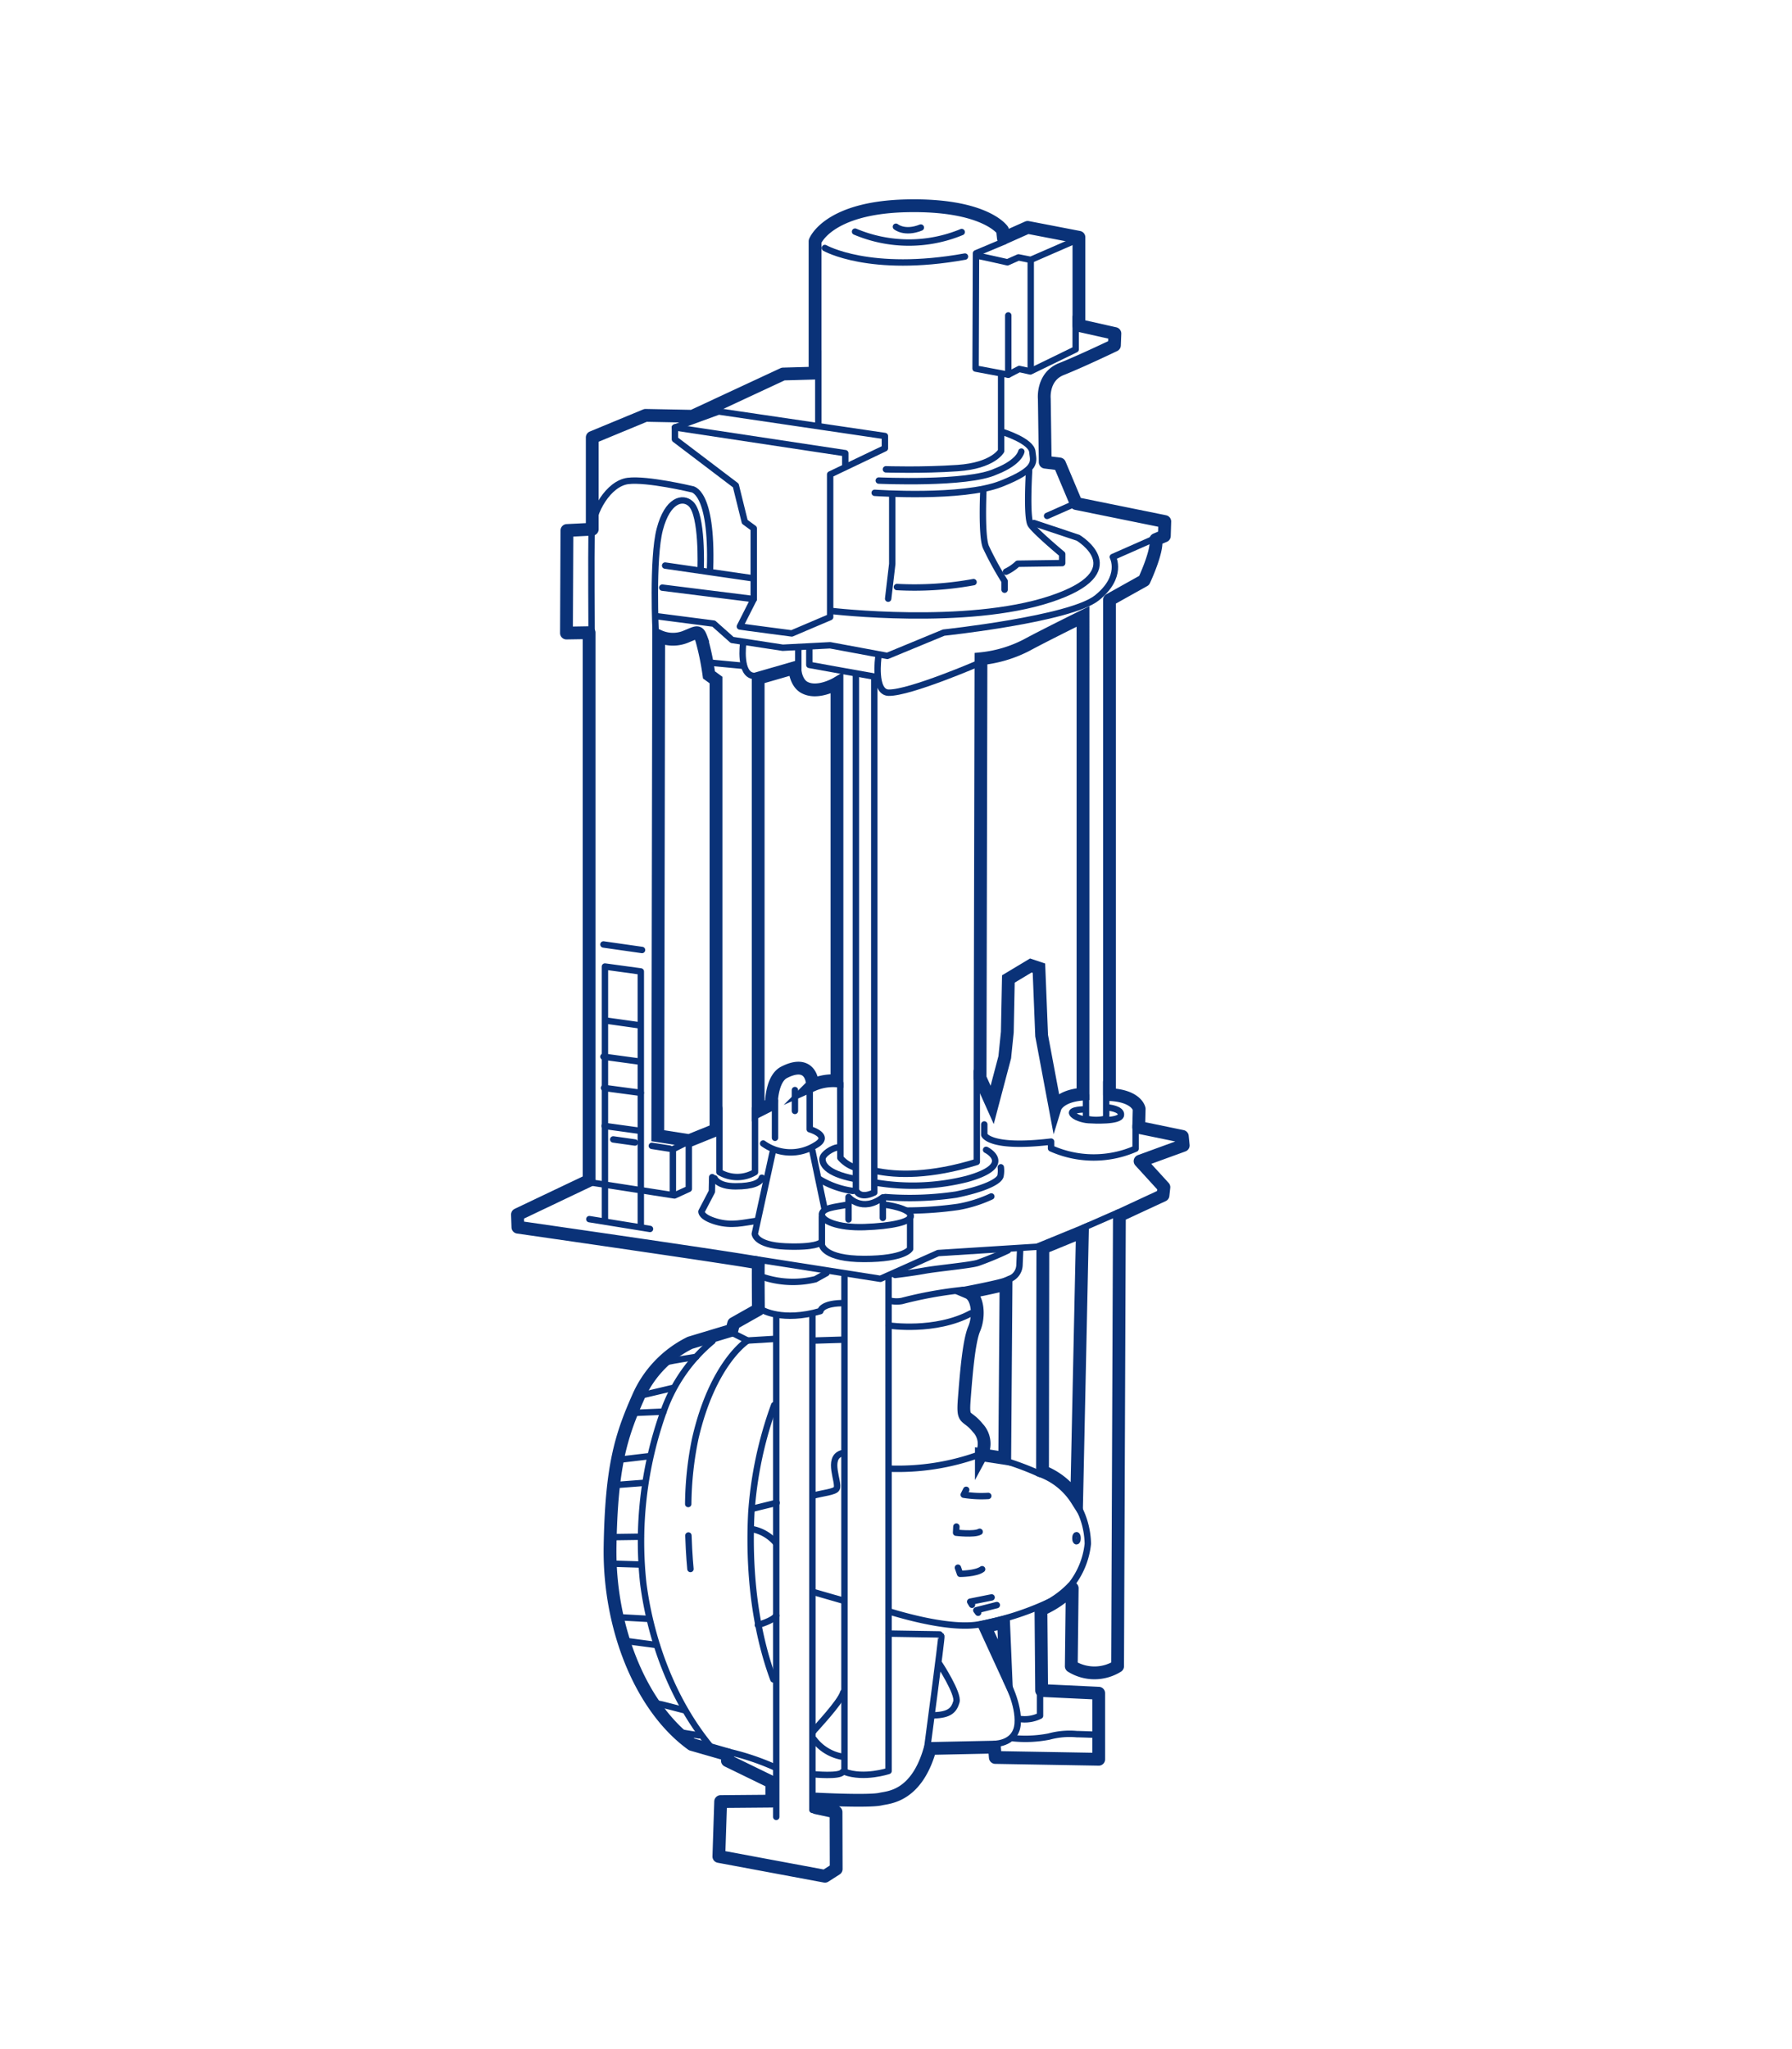 <svg xmlns="http://www.w3.org/2000/svg" viewBox="0 0 280 320"><defs><style>.cls-1,.cls-2,.cls-3{fill:none;stroke:#0a3278;stroke-linecap:round;}.cls-1,.cls-2{stroke-linejoin:round;}.cls-2,.cls-3{stroke-width:2px;}.cls-3{stroke-miterlimit:10;}</style></defs><g id="Zeichnung"><polyline class="cls-1" points="118.031 196.643 137.563 199.707 146.579 195.686 162.664 194.664"/><line class="cls-1" x1="169.302" y1="191.728" x2="174.664" y2="189.382"/><path class="cls-1" d="M153.792,175.6v1.628s.814,2.2,10.436,1.053v1.053a16.286,16.286,0,0,0,13.213.048v-3.638"/><path class="cls-1" d="M169.685,171.047v3.639a5.972,5.972,0,0,0,3.16,0v-5.745"/><path class="cls-1" d="M169.35,173.249s-2.106.048-1.819.623,1.676,1,2.537,1.053,4.881.251,5.075-.766-2.011-1.2-2.011-1.2"/><path class="cls-1" d="M136.7,182.824c3.414.754,8.713.862,15.926-1.372V167.281"/><path class="cls-1" d="M131.286,169.177l.022,11.636a5.037,5.037,0,0,0,2.186,1.484"/><path class="cls-1" d="M117.967,173.026v10.021a5.424,5.424,0,0,1-5.553,0V173.09"/><line class="cls-1" x1="121.095" y1="171.877" x2="121.095" y2="177.686"/><path class="cls-1" d="M119.244,178.579a7.325,7.325,0,0,0,8.17.271c2.619-1.485-.893-2.5-.893-2.5V170.09"/><path class="cls-1" d="M137.116,105.75s-10.4-1.851-10.659-1.915v-2.729"/><path class="cls-1" d="M137.244,102.622s-.779,5.507,1.6,5.553c3.319.064,14.234-4.659,14.234-4.659"/><path class="cls-1" d="M102.648,96.239l8.873,1.149,2.872,2.553,7.915,1.213,7.4-.383,8.936,1.659,8.809-3.638s19.787-2.106,23.936-5.425,2.489-6.383,2.489-6.383l7.085-3.128"/><path class="cls-1" d="M129.9,95.409s21.063,2.49,34.212-1.851,4.341-9.574,4.341-9.574l-6.894-2.3"/><path class="cls-1" d="M92.436,98.6s-.064-11.873,0-15.319,2.68-7.788,5.68-8.171,9.958,1.277,9.958,1.277,3.255.064,2.872,12.447"/><path class="cls-1" d="M102.457,98.984s-.575-11.745.638-16.341,3.58-5.14,4.851-3.957c1.851,1.723,1.532,10.085,1.532,10.085"/><line class="cls-1" x1="117.776" y1="93.558" x2="103.478" y2="91.771"/><line class="cls-1" x1="103.925" y1="88.324" x2="117.584" y2="90.303"/><path class="cls-1" d="M115.606,97.835c.255.064,8.106,1.085,8.106,1.085l6-2.553V74.09l8.553-4.085V68.09l-25.978-3.83-6.83,2.49V68.6l9.51,7.212,1.405,5.681,1.4,1.022V93.558Z"/><polyline class="cls-1" points="105.457 66.75 132.074 70.771 132.074 72.558"/><polyline class="cls-1" points="138.776 93.494 139.414 88.069 139.414 77.601"/><path class="cls-1" d="M153.648,76.771s-.319,6.83.383,8.617a48.613,48.613,0,0,0,2.936,5.362v1.34"/><path class="cls-1" d="M136.669,76.962s13.724.958,19.724-1.4,5.019-3.572,4.915-4.979c-.128-1.723-4.66-3.127-4.66-3.127"/><path class="cls-1" d="M137.308,75.047s13.851.639,18.255-1.4c3.766-1.468,4.021-3.127,4.021-3.127"/><path class="cls-1" d="M128.882,38.728s7.022,4.022,21.894,1.341"/><path class="cls-1" d="M133.606,36.175a21.573,21.573,0,0,0,16.659.064"/><path class="cls-1" d="M139.989,35.409s1.34,1.149,3.893.128"/><polyline class="cls-1" points="156.903 37.707 152.499 39.558 152.435 57.558 157.542 58.516 159.265 57.622 160.989 58.005 168.074 54.558 168.074 49.516"/><path class="cls-1" d="M152.882,39.973c.447.064,4.532.989,4.532.989l1.724-.765,1.914.382,6.447-2.808"/><line class="cls-1" x1="157.542" y1="58.516" x2="157.542" y2="49.26"/><line class="cls-1" x1="161.052" y1="40.579" x2="161.052" y2="57.399"/><path class="cls-1" d="M156.425,58.452V70.42s-1.245,2.3-6.8,2.681-11.2.191-11.2.191"/><line class="cls-1" x1="127.861" y1="54.75" x2="127.861" y2="66.175"/><path class="cls-1" d="M140.148,91.675a50.965,50.965,0,0,0,11.968-.766"/><path class="cls-1" d="M157.191,89.282a6.95,6.95,0,0,0,1.819-1.245l6.957-.1v-1.4s-4.212-3.511-4.915-4.6-.255-8.425-.255-8.425"/><line class="cls-1" x1="167.723" y1="78.75" x2="163.606" y2="80.569"/><path class="cls-1" d="M116.116,100.484s-.67,4.978,1.724,5.074"/><path class="cls-1" d="M133.733,105.462V185.84s.479,1.532,2.873.383V105.75"/><path class="cls-1" d="M132.584,190.436v-3.5s2.107,2.489,5.362.048V190.2"/><path class="cls-1" d="M132.106,188.186c-1.484.287-3.591.43-3.687,1.436s2.442,2.154,6.655,2.01,7.228-.812,7.228-1.723c0-1.245-3.973-1.771-3.973-1.771"/><path class="cls-1" d="M128.419,190.1v4.309s.24,2.2,6.607,2.2,7.181-1.58,7.181-1.58v-4.978"/><path class="cls-1" d="M120.712,180l-2.777,12.687s.1,1.771,4.788,1.962,5.457-.574,5.457-.574"/><line class="cls-1" x1="126.935" y1="179.712" x2="128.85" y2="188.856"/><line class="cls-1" x1="124.207" y1="170.233" x2="124.207" y2="173.489"/><polyline class="cls-1" points="92.627 184.707 105.393 186.686 107.627 185.664 107.627 178.643"/><polyline class="cls-1" points="106.797 178.643 105.138 179.473 105.138 186.303"/><polyline class="cls-1" points="94.521 190.388 94.521 150.941 100.127 151.707 100.127 191.441"/><line class="cls-1" x1="94.478" y1="175.835" x2="100.031" y2="176.6"/><line class="cls-1" x1="94.382" y1="169.898" x2="100.127" y2="170.664"/><line class="cls-1" x1="94.287" y1="165.015" x2="99.935" y2="165.781"/><line class="cls-1" x1="94.574" y1="159.366" x2="100.031" y2="160.132"/><line class="cls-1" x1="92.084" y1="190.388" x2="101.563" y2="191.92"/><path class="cls-1" d="M111.664,184.021s.479,1.244,3.256,1.244,3.925-.622,4.117-1.34"/><path class="cls-1" d="M118.127,190.675c-1.915.239-3.782.814-6.223.1s-2.3-1.58-2.3-1.58l1.627-3.112.048-2.25"/><line class="cls-1" x1="95.818" y1="177.941" x2="99.217" y2="178.42"/><line class="cls-1" x1="101.85" y1="178.946" x2="104.627" y2="179.377"/><path class="cls-1" d="M130.861,179.186c-.766.095-2.3,1-2.346,1.771s.527,2.25,4.883,3.112"/><path class="cls-1" d="M127.989,184.116a13.51,13.51,0,0,0,5.266,1.867"/><path class="cls-1" d="M136.893,184.691a34.758,34.758,0,0,0,14.17-.575c7.037-1.962,3.782-4.164,3.016-4.547"/><path class="cls-1" d="M138.329,186.941a49.286,49.286,0,0,0,11.059-.383c4.452-.91,6.743-2.06,6.941-2.92a4.357,4.357,0,0,0,.048-1.341"/><path class="cls-1" d="M141.632,189.047a57.06,57.06,0,0,0,8.091-.574,20.69,20.69,0,0,0,5.17-1.628"/><path class="cls-1" d="M139.047,203.122a4.555,4.555,0,0,0,1.867.048,63.9,63.9,0,0,1,9.527-1.724"/><path class="cls-1" d="M159.393,195.271l-.1,2.345a2.427,2.427,0,0,1-1.628,2.155"/><path class="cls-1" d="M138.9,207s7.228,1.1,12.829-1.915"/><path class="cls-1" d="M138.951,229.356a37.418,37.418,0,0,0,13.931-2.155"/><path class="cls-1" d="M150.967,232.659l-.383.766a17.483,17.483,0,0,0,3.83.191"/><path class="cls-1" d="M149.435,238.4l-.047.957s2.824.335,3.686-.144"/><path class="cls-1" d="M149.675,244.818l.335.958s2.489,0,3.447-.718"/><polyline class="cls-1" points="154.941 249.462 151.59 250.132 151.877 250.611"/><polyline class="cls-1" points="152.834 251.856 152.547 251.473 155.755 250.659"/><ellipse class="cls-1" cx="168.201" cy="240.223" rx="0.168" ry="0.479"/><path class="cls-1" d="M138.951,251.664c.288.048,8.761,2.825,13.788,2.059a45.387,45.387,0,0,0,11.2-3.543"/><path class="cls-1" d="M157,228.111a45.605,45.605,0,0,1,5.458,2.059"/><path class="cls-1" d="M168.536,235.435a12.786,12.786,0,0,1,1.437,5.649,12.425,12.425,0,0,1-2.681,6.511"/><path class="cls-1" d="M138.84,199.2v77.362s-3.83,1.276-6.894.127V198.941"/><line class="cls-1" x1="110.627" y1="103.452" x2="115.989" y2="103.962"/><line class="cls-1" x1="94.287" y1="147.494" x2="100.318" y2="148.356"/><path class="cls-1" d="M111.329,209.441a25.113,25.113,0,0,0-7.659,11.01,60.446,60.446,0,0,0-3.16,26.809c1.149,8.9,4.6,18.479,10.723,25.755"/><path class="cls-1" d="M119.084,204.558s3.16,1.915,9.1.191c0,0,.1-1.149,3.255-1.244"/><path class="cls-1" d="M119.084,199.388a14.887,14.887,0,0,0,8.33.383l1.724-.958"/><path class="cls-1" d="M139.861,199.1s2.489-.287,4.6-.67,7.468-.861,8.425-1.244a48.346,48.346,0,0,0,4.6-1.915"/><line class="cls-1" x1="121.287" y1="205.515" x2="121.287" y2="283.739"/><line class="cls-1" x1="126.935" y1="205.132" x2="126.935" y2="282.643"/><path class="cls-1" d="M113.483,273.494a38.85,38.85,0,0,1,7.564,2.489"/><path class="cls-1" d="M127.175,277.084s3.973.383,4.452-.335"/><path class="cls-1" d="M127.175,271.627a7.08,7.08,0,0,0,4.26,2.681"/><path class="cls-1" d="M147.09,255.494c.095.144-2.25,17.761-2.25,17.761"/><path class="cls-1" d="M155.419,272.345c.383-.048,3.351-.144,3.591-3.16s-1.771-6.75-1.771-6.75"/><path class="cls-1" d="M162.505,264.063v3.878a5.336,5.336,0,0,1-3.3.478"/><path class="cls-1" d="M158.148,271.435a19.162,19.162,0,0,0,5.745-.239,12.27,12.27,0,0,1,4.356-.383c.479,0,3.064.1,3.064.1"/><line class="cls-1" x1="138.904" y1="255.111" x2="146.818" y2="255.239"/><path class="cls-1" d="M146.818,259.9s3,4.6,2.617,5.873-1.021,2.042-3.574,2.106"/><path class="cls-1" d="M127.159,270.3c.064-.191,4.149-4.4,4.6-6"/><line class="cls-1" x1="127.031" y1="248.6" x2="131.691" y2="249.941"/><path class="cls-1" d="M120.967,219.43a61.266,61.266,0,0,0-3.574,16.851c-.447,8.809.511,18.064,3.447,25.979"/><polyline class="cls-1" points="114.648 208.26 116.818 209.345 121.031 209.09"/><line class="cls-1" x1="127.35" y1="209.345" x2="131.563" y2="209.217"/><path class="cls-1" d="M126.967,233.6c1.468-.446,3.511-.574,3.766-1.149.447-.957-1.595-4.723.766-5.489"/><line class="cls-1" x1="117.712" y1="235.579" x2="121.35" y2="234.685"/><path class="cls-1" d="M117.712,238.834a6.4,6.4,0,0,1,3.511,2.107"/><path class="cls-1" d="M118.414,253.771s2.362-.639,2.873-1.469"/><path class="cls-1" d="M107.564,239.792c.1,3.1.318,5.234.318,5.234"/><path class="cls-1" d="M116.818,209.345s-5.421,3.375-8.17,15.255a52.421,52.421,0,0,0-1.113,10.276"/><path class="cls-1" d="M104.435,212.664c.192-.127,4.341-.766,4.341-.766"/><line class="cls-1" x1="100.542" y1="217.834" x2="105.138" y2="216.749"/><line class="cls-1" x1="99.201" y1="220.643" x2="103.67" y2="220.451"/><line class="cls-1" x1="97.095" y1="227.92" x2="101.435" y2="227.409"/><line class="cls-1" x1="96.648" y1="231.877" x2="100.797" y2="231.558"/><line class="cls-1" x1="95.627" y1="240.047" x2="100.095" y2="239.983"/><line class="cls-1" x1="95.818" y1="244.196" x2="100.031" y2="244.324"/><line class="cls-1" x1="96.712" y1="252.558" x2="101.308" y2="252.813"/><line class="cls-1" x1="97.797" y1="256.26" x2="102.584" y2="256.898"/><path class="cls-1" d="M102.712,266.026c.192,0,4.085,1.021,4.085,1.021"/><path class="cls-1" d="M106.861,270.622c.192.063,2.362.383,2.362.383"/><line class="cls-1" x1="124.733" y1="101.058" x2="124.733" y2="105.17"/></g><g id="Outline"><path class="cls-2" d="M127.352,37.687V58.268l-4.987.14-14.188,6.6-7.305-.141-8.333,3.448v14.33l-3.959.2-.071,16.015,3.538-.058v85.553l-11.194,5.326.07,1.966s37.649,5.409,37.579,5.62,0,7.234,0,7.234l-3.863,2.178-.281,1.053-6.533,1.967a17.063,17.063,0,0,0-8.077,8.429c-2.74,6.181-4.215,10.887-4.425,23.39s4.706,25.076,12.783,30.906l5.62,1.615-.071.913,6.939,3.375v2.95l-7.992.067-.281,8.57,16.577,3.09,1.756-1.124-.023-8.894-3.126-.674.023-1.36s8.264.434,10.083,0c1.18-.279,5.616-.313,7.723-7.9l10.044-.211.141,1.616,16.155.281V264.423l-8.92-.421-.106-12.625a15.13,15.13,0,0,0,4.883-3.351l-.142,12.183a6.832,6.832,0,0,0,7.235,0l.281-70.381,6.813-3.161.141-1.264-3.723-4.074,6.743-2.458-.14-1.405-6.814-1.405.071-2.88s-.352-2.037-4.636-2.248V93.669l5.408-3.02s2.178-4.636,1.827-6.392l1.334-.562.07-2.248-13.837-2.81-2.6-6.181-2.248-.281-.14-9.9s-.351-3.441,2.669-4.636,8.288-3.722,8.288-3.722l.071-1.827-5.62-1.264V37.055l-8.007-1.545L156.783,37.2l-.14-1.265s-2.74-4.074-15.032-3.793S127.352,37.687,127.352,37.687Z"/><path class="cls-3" d="M102.921,99.333a5.3,5.3,0,0,0,4.062.166c2.107-.843,2.107-1.124,2.669.421a41.455,41.455,0,0,1,1.124,5.479l1.1.8v70.241l-4.183,1.688-4.915-.766Z"/><path class="cls-3" d="M118.463,105.923v67.571l2.058-1.042s0-3.958,1.978-4.979c2.868-1.481,4.314-.339,4.468,1.979a7.886,7.886,0,0,1,3.808-.658V106.707s-3.026,1.819-5.132.622c-1.393-.791-1.484-3.048-1.484-3.048Z"/><path class="cls-3" d="M153.277,102.87l-.14,65.464,1.89,4.215,1.967-7.446.4-3.933.164-8.288,3.512-2.108,1.264.422.422,10.536,2.107,11.238s.562-1.826,4.355-2.107V96.268s-6.233,3.077-8.851,4.5A19.935,19.935,0,0,1,153.277,102.87Z"/><path class="cls-3" d="M169.123,192.341l-.891,41.85a11.1,11.1,0,0,0-5.338-4.4l.048-34.917Z"/><path class="cls-3" d="M151.255,201.829s4.978-.957,5.936-1.34l-.2,27.25-3.653-.562a3.6,3.6,0,0,0-.562-4.195c-1.826-2.248-2.388-.843-2.107-4.5s.7-8.991,1.545-10.957S152.834,202.5,151.255,201.829Z"/><polygon class="cls-3" points="156.808 253.34 157.134 261.052 153.903 254.028 156.808 253.34"/></g></svg>